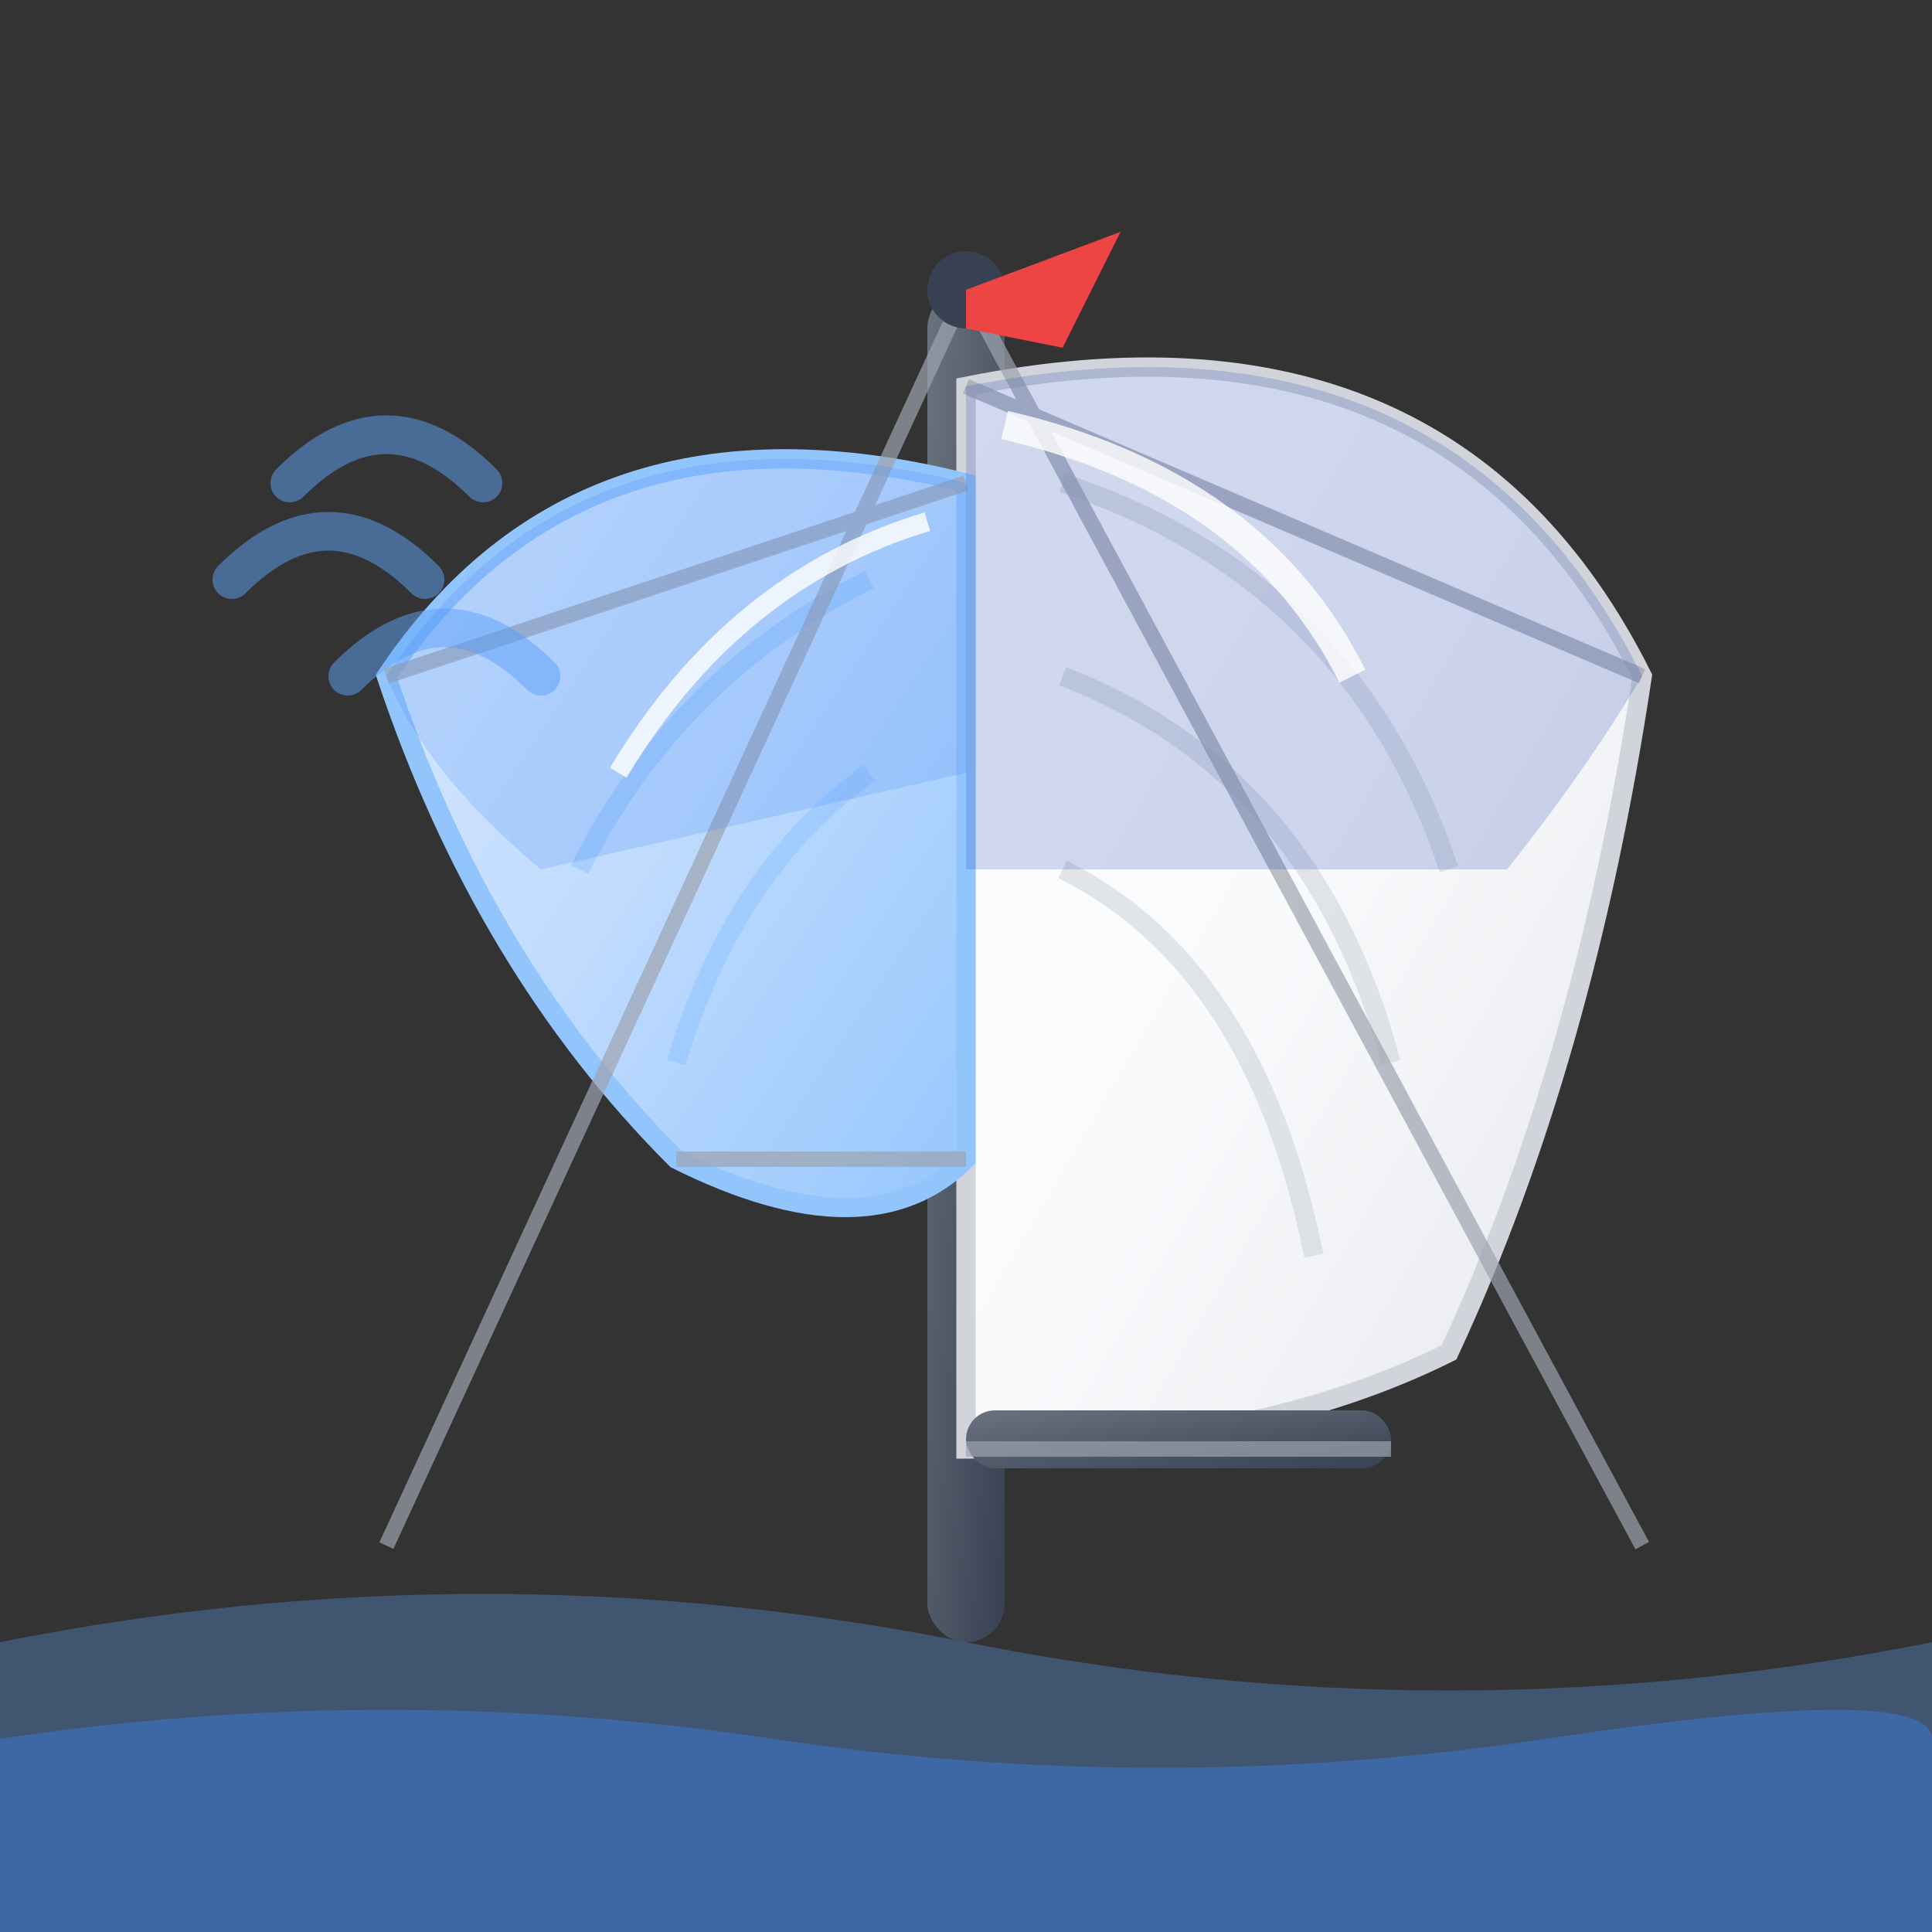 <svg viewBox="0 0 100 100" xmlns="http://www.w3.org/2000/svg">
  <rect x="0" y="0" width="100" height="100" fill="#333333" stroke="none"/>
  <defs>
    <linearGradient id="sailGradient1" x1="0%" y1="0%" x2="100%" y2="100%">
      <stop offset="0%" style="stop-color:#ffffff" />
      <stop offset="50%" style="stop-color:#f8fafc" />
      <stop offset="100%" style="stop-color:#e5e7eb" />
    </linearGradient>
    <linearGradient id="sailGradient2" x1="0%" y1="0%" x2="100%" y2="100%">
      <stop offset="0%" style="stop-color:#dbeafe" />
      <stop offset="50%" style="stop-color:#bfdbfe" />
      <stop offset="100%" style="stop-color:#93c5fd" />
    </linearGradient>
    <linearGradient id="mastGradient" x1="0%" y1="0%" x2="100%" y2="100%">
      <stop offset="0%" style="stop-color:#6b7280" />
      <stop offset="100%" style="stop-color:#374151" />
    </linearGradient>
  </defs>
  
  <!-- Water base -->
  <path d="M0,85 Q25,80 50,85 T100,85 L100,100 L0,100 Z" fill="#60a5fa" opacity="0.3"/>
  <path d="M0,90 Q20,87 40,90 T80,90 T100,90 L100,100 L0,100 Z" fill="#3b82f6" opacity="0.4"/>
  
  <!-- Main mast -->
  <rect x="48" y="15" width="4" height="70" rx="2" fill="url(#mastGradient)"/>
  
  <!-- Main sail (large triangular sail) -->
  <path d="M50,20 Q75,15 85,35 Q82,55 75,70 Q65,75 50,75 Z" 
        fill="url(#sailGradient1)" 
        stroke="#d1d5db" 
        stroke-width="1"/>
  
  <!-- Jib sail (smaller front sail) -->
  <path d="M50,25 Q30,20 20,35 Q25,50 35,60 Q45,65 50,60 Z" 
        fill="url(#sailGradient2)" 
        stroke="#93c5fd" 
        stroke-width="1"/>
  
  <!-- Boom (horizontal beam) -->
  <rect x="50" y="73" width="22" height="3" rx="1.5" fill="url(#mastGradient)"/>
  
  <!-- Sail details and wind curves -->
  <g opacity="0.6">
    <!-- Main sail curves showing wind -->
    <path d="M55,25 Q70,30 75,45" fill="none" stroke="#d1d5db" stroke-width="1"/>
    <path d="M55,35 Q68,40 72,55" fill="none" stroke="#d1d5db" stroke-width="1"/>
    <path d="M55,45 Q65,50 68,65" fill="none" stroke="#d1d5db" stroke-width="1"/>
    
    <!-- Jib sail curves -->
    <path d="M45,30 Q35,35 30,45" fill="none" stroke="#93c5fd" stroke-width="1"/>
    <path d="M45,40 Q38,45 35,55" fill="none" stroke="#93c5fd" stroke-width="1"/>
  </g>
  
  <!-- Rigging lines -->
  <g stroke="#9ca3af" stroke-width="0.8" opacity="0.7">
    <!-- Main sail rigging -->
    <line x1="50" y1="20" x2="85" y2="35"/>
    <line x1="50" y1="75" x2="72" y2="75"/>
    
    <!-- Jib rigging -->
    <line x1="50" y1="25" x2="20" y2="35"/>
    <line x1="50" y1="60" x2="35" y2="60"/>
    
    <!-- Stay lines -->
    <line x1="50" y1="15" x2="20" y2="80"/>
    <line x1="50" y1="15" x2="85" y2="80"/>
  </g>
  
  <!-- Mast top -->
  <circle cx="50" cy="15" r="2" fill="#374151"/>
  
  <!-- Wind indicators -->
  <g opacity="0.5">
    <path d="M15,25 Q20,20 25,25" fill="none" stroke="#60a5fa" stroke-width="2" stroke-linecap="round"/>
    <path d="M12,30 Q17,25 22,30" fill="none" stroke="#60a5fa" stroke-width="2" stroke-linecap="round"/>
    <path d="M18,35 Q23,30 28,35" fill="none" stroke="#60a5fa" stroke-width="2" stroke-linecap="round"/>
  </g>
  
  <!-- Sail shadow/depth -->
  <g opacity="0.2">
    <path d="M50,20 Q75,15 85,35 Q82,40 78,45 L50,45 Z" fill="#1e40af"/>
    <path d="M50,25 Q30,20 20,35 Q22,40 28,45 L50,40 Z" fill="#3b82f6"/>
  </g>
  
  <!-- Sail highlights -->
  <g opacity="0.8">
    <path d="M52,22 Q65,25 70,35" fill="none" stroke="#ffffff" stroke-width="1.5"/>
    <path d="M48,27 Q38,30 32,40" fill="none" stroke="#ffffff" stroke-width="1"/>
  </g>
  
  <!-- Small pennant flag at top -->
  <path d="M50,15 L58,12 L55,18 L50,17 Z" fill="#ef4444"/>
</svg>
